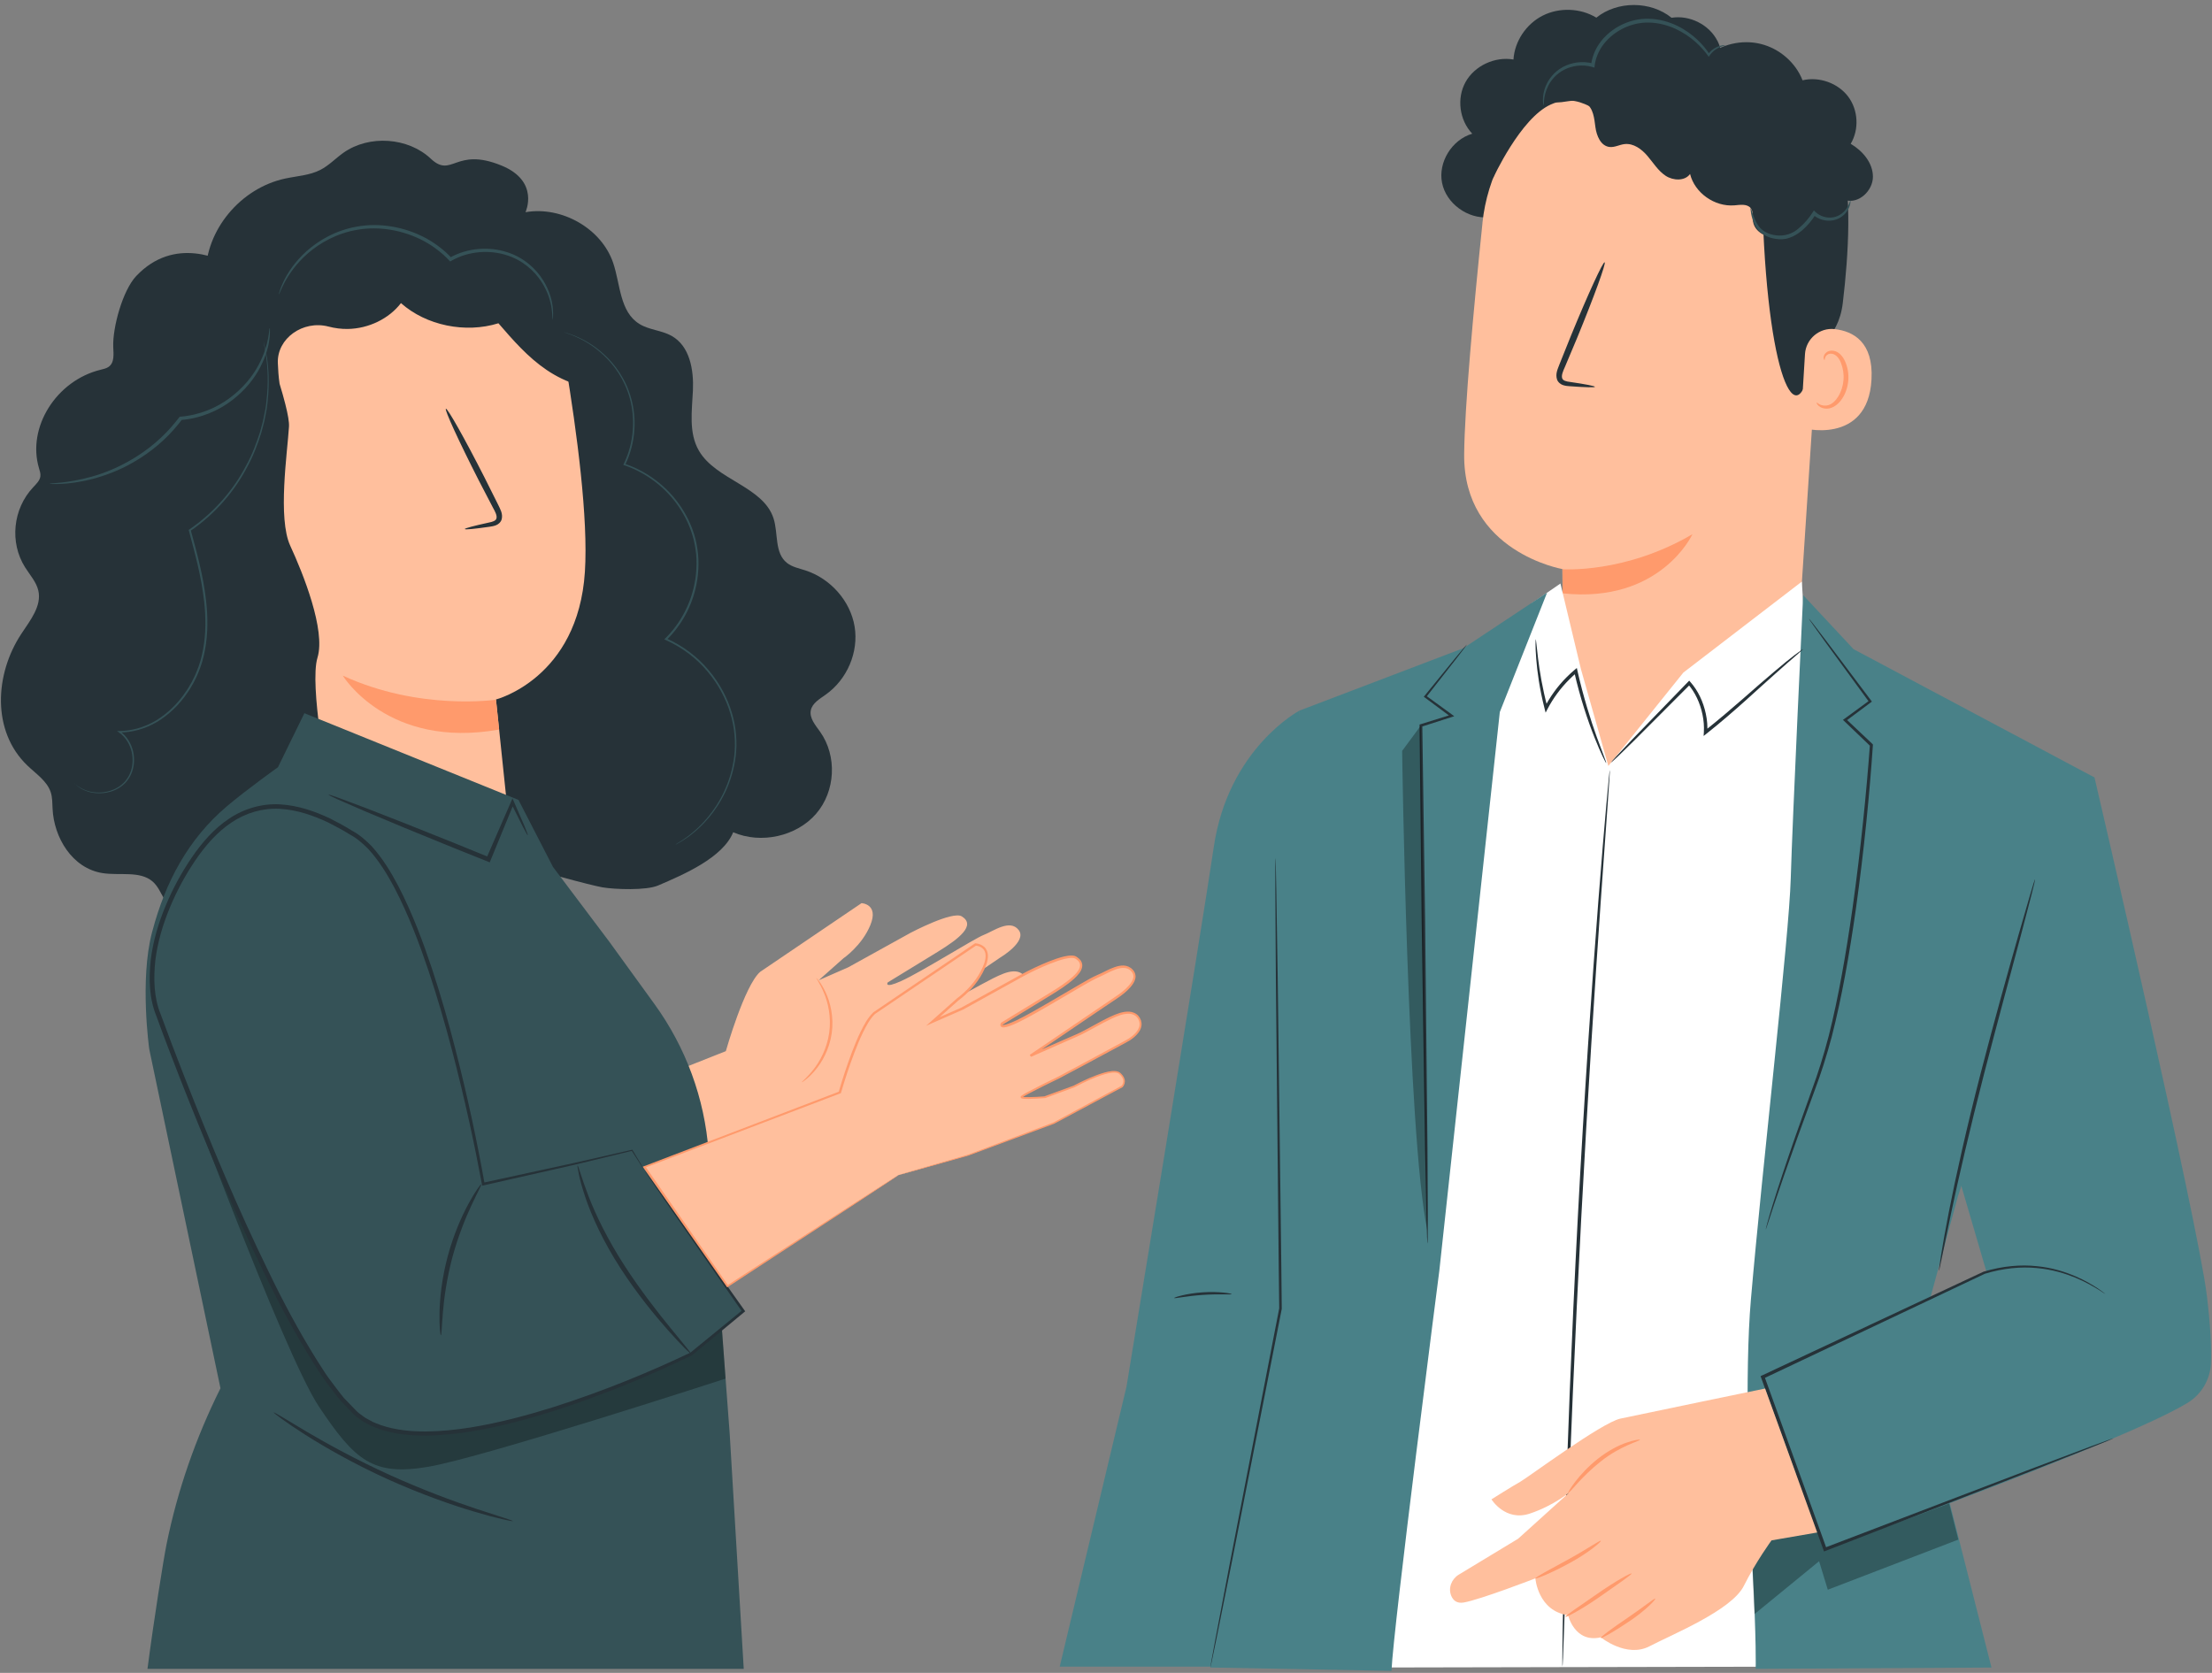 <svg width="197" height="149" viewBox="0 0 197 149" fill="none" xmlns="http://www.w3.org/2000/svg">
<rect x="0" y="0" width="197" height="149" fill="#808080" stroke="none"/>
<path d="M152.957 3.647C152.231 2.204 150.49 1.322 148.868 1.582C147.002 0.073 144.04 0.064 142.17 1.573C140.758 0.713 138.878 0.642 137.399 1.388C135.921 2.134 134.892 3.678 134.789 5.302C133.132 5.011 131.328 5.858 130.522 7.306C129.716 8.758 129.97 10.699 131.119 11.909C129.297 12.447 128.064 14.455 128.429 16.286C128.794 18.118 130.705 19.521 132.598 19.349L152.142 8.087C153.34 6.984 153.688 5.09 152.962 3.647H152.957Z" fill="#263238"/>
<path d="M132.024 19.869C132.892 11.489 140.179 5.165 148.771 5.337L149.626 5.355C158.819 6.07 163.34 14.124 162.356 23.113L160.391 53.139L159.051 56.894L143.212 76.351L139.221 58.823L139.146 50.685C139.146 50.685 130.327 49.158 130.398 40.482C130.434 36.29 131.222 27.667 132.028 19.874L132.024 19.869Z" fill="#FFBF9D"/>
<path d="M139.15 50.699C139.15 50.699 144.709 51.118 150.73 47.579C150.73 47.579 147.889 53.783 139.163 52.848L139.154 50.694L139.15 50.699Z" fill="#FF9A6C"/>
<path d="M142.049 34.459C142.058 34.384 141.216 34.221 139.849 34.022C139.501 33.982 139.176 33.907 139.123 33.673C139.047 33.426 139.199 33.06 139.377 32.667C139.72 31.851 140.081 30.995 140.459 30.094C141.965 26.432 143.06 23.418 142.909 23.36C142.757 23.303 141.417 26.224 139.916 29.883C139.555 30.787 139.208 31.648 138.878 32.469C138.74 32.852 138.504 33.285 138.669 33.801C138.758 34.057 139.007 34.247 139.23 34.309C139.452 34.379 139.644 34.388 139.818 34.401C141.194 34.503 142.049 34.525 142.054 34.45L142.049 34.459Z" fill="#263238"/>
<path d="M132.954 15.911C132.954 15.911 135.404 10.527 138.099 9.314C141.364 7.844 142.686 11.352 145.786 10.571C148.887 9.79 152.004 8.378 155.104 10.779C158.498 13.405 156.846 15.165 156.979 19.018C157.514 34.64 160.329 39.11 161.309 31.776C161.416 30.973 163.71 30.377 164.119 26.983C164.649 22.579 164.934 17.226 163.999 14.075C163.206 11.419 161.71 9.565 159.002 7.5C154.726 4.239 148.757 4.049 144.7 4.367C140.638 4.684 132.732 9.097 132.959 15.907L132.954 15.911Z" fill="#263238"/>
<path d="M160.752 31.529C160.837 30.191 162.035 29.159 163.393 29.313C165.041 29.498 166.858 30.456 166.676 33.797C166.36 39.723 160.355 38.188 160.355 38.016C160.355 37.901 160.596 34.009 160.752 31.529Z" fill="#FFBF9D"/>
<path d="M161.79 35.853C161.816 35.836 161.892 35.933 162.066 36.021C162.235 36.109 162.529 36.176 162.854 36.078C163.504 35.88 164.097 34.913 164.181 33.85C164.226 33.312 164.137 32.791 163.968 32.358C163.807 31.917 163.536 31.599 163.219 31.524C162.903 31.436 162.667 31.613 162.582 31.776C162.493 31.939 162.524 32.058 162.493 32.067C162.475 32.08 162.369 31.961 162.431 31.718C162.462 31.604 162.542 31.467 162.689 31.361C162.841 31.251 163.059 31.207 163.282 31.242C163.745 31.299 164.141 31.741 164.333 32.217C164.547 32.698 164.658 33.285 164.609 33.89C164.507 35.081 163.821 36.167 162.934 36.37C162.502 36.458 162.155 36.312 161.981 36.162C161.803 36.008 161.776 35.871 161.798 35.862L161.79 35.853Z" fill="#FF9A6C"/>
<path d="M160.877 20.037C160.079 20.549 159.238 21.074 158.289 21.145C157.34 21.22 156.271 20.664 156.129 19.741C156.066 19.327 156.178 18.85 155.91 18.528C155.59 18.14 154.975 18.245 154.467 18.29C152.704 18.435 150.931 17.182 150.517 15.496C150.053 16.145 149.007 16.096 148.339 15.655C147.671 15.214 147.247 14.503 146.726 13.894C146.21 13.285 145.475 12.738 144.673 12.835C144.223 12.888 143.8 13.14 143.35 13.091C142.557 13.007 142.188 12.085 142.085 11.313C141.983 10.536 141.907 9.636 141.243 9.199C140.629 8.797 139.814 9.005 139.083 9.097C138.348 9.19 137.408 9 137.235 8.294C137.146 7.923 137.315 7.54 137.529 7.222C138.5 5.788 140.566 5.183 142.183 5.863C142.816 3.916 144.717 2.429 146.793 2.257C148.869 2.085 150.998 3.237 151.96 5.051C153.26 3.939 155.131 3.497 156.806 3.912C158.48 4.322 159.919 5.571 160.534 7.151C162.012 6.803 163.678 7.394 164.587 8.59C165.496 9.786 165.589 11.52 164.823 12.809C165.896 13.44 166.805 14.517 166.801 15.748C166.801 16.974 165.553 18.175 164.351 17.826C164.819 18.793 164.395 20.081 163.438 20.598C162.48 21.114 161.144 20.774 160.565 19.869" fill="#263238"/>
<path d="M164.796 17.817C164.796 17.817 164.899 18.316 164.395 18.951C164.146 19.252 163.727 19.561 163.171 19.636C162.623 19.715 161.959 19.569 161.456 19.11L161.714 19.079C161.402 19.583 160.997 20.095 160.476 20.536C160.137 20.814 159.768 21.052 159.358 21.184C158.957 21.33 158.507 21.339 158.138 21.273C157.371 21.176 156.712 20.756 156.414 20.258C156.102 19.768 156.009 19.313 155.951 19.013C155.897 18.709 155.893 18.537 155.915 18.532C155.942 18.528 155.991 18.691 156.084 18.982C156.182 19.269 156.311 19.697 156.619 20.121C157.175 20.982 159.033 21.454 160.253 20.28C160.739 19.874 161.131 19.388 161.434 18.916L161.545 18.744L161.692 18.885C162.097 19.274 162.667 19.419 163.139 19.371C163.62 19.327 163.999 19.079 164.244 18.828C164.743 18.298 164.747 17.813 164.801 17.831L164.796 17.817Z" fill="#355257"/>
<path d="M153.648 4.04C153.648 4.04 153.487 4.08 153.215 4.186C152.948 4.292 152.556 4.508 152.258 4.949L152.182 5.06L152.102 4.949C151.554 4.195 150.623 3.22 149.225 2.571C148.53 2.253 147.719 2.028 146.855 2.01C145.996 1.988 145.087 2.213 144.281 2.677C143.653 3.034 143.118 3.52 142.726 4.062C142.339 4.614 142.098 5.228 142.023 5.836L142 6.022L141.818 5.969C140.913 5.704 139.983 5.859 139.297 6.216C138.597 6.573 138.148 7.134 137.889 7.633C137.381 8.665 137.537 9.393 137.475 9.38C137.462 9.38 137.413 9.212 137.413 8.895C137.413 8.577 137.462 8.096 137.715 7.549C137.96 7.01 138.424 6.388 139.167 5.982C139.902 5.576 140.905 5.386 141.907 5.664L141.702 5.797C141.773 5.135 142.031 4.46 142.446 3.864C142.864 3.273 143.434 2.756 144.107 2.372C144.967 1.878 145.947 1.64 146.868 1.671C147.79 1.697 148.641 1.944 149.363 2.293C150.815 2.999 151.737 4.04 152.262 4.839H152.106C152.458 4.367 152.895 4.168 153.184 4.085C153.483 4.001 153.648 4.018 153.648 4.032V4.04Z" fill="#355257"/>
<path d="M115.713 63.302C115.713 63.302 109.384 66.66 108.096 75.456C106.987 83.011 100.324 123.513 100.324 123.513L94.378 148.442H109.78L118.158 104.197L115.713 63.302Z" fill="#498188"/>
<path d="M120.229 148.526L128.892 70.835L136.442 53.708L138.972 51.974L140.798 59.599L143.239 68.222L149.92 59.904L160.471 51.802L160.716 55.8L165.78 70.478L161.58 108.773V148.442L120.229 148.526Z" fill="white"/>
<path d="M139.15 148.442C139.15 148.442 139.163 148.371 139.172 148.234C139.181 148.084 139.19 147.881 139.203 147.63C139.226 147.078 139.252 146.297 139.288 145.3C139.359 143.261 139.457 140.34 139.582 136.734C139.836 129.501 140.241 119.515 140.825 108.491C141.408 97.463 142.058 87.485 142.562 80.27C142.816 76.674 143.025 73.757 143.172 71.722C143.239 70.725 143.292 69.948 143.332 69.397C143.346 69.145 143.359 68.942 143.368 68.792C143.372 68.655 143.372 68.585 143.368 68.585C143.364 68.585 143.35 68.655 143.337 68.787C143.319 68.938 143.301 69.136 143.274 69.392C143.225 69.939 143.15 70.72 143.056 71.713C142.874 73.73 142.629 76.647 142.348 80.257C141.787 87.472 141.101 97.45 140.517 108.478C139.938 119.506 139.564 129.497 139.364 136.73C139.261 140.348 139.199 143.274 139.168 145.3C139.154 146.297 139.146 147.078 139.141 147.63C139.141 147.886 139.141 148.084 139.141 148.234C139.141 148.371 139.146 148.442 139.15 148.442Z" fill="#263238"/>
<path d="M174.408 106.453L186.536 69.247L165.072 57.817L160.587 53.007C160.587 53.007 159.634 72.967 159.483 78.254C159.331 83.54 156.984 103.58 155.933 115.768C155.372 122.282 155.732 133.155 156.062 139.285C156.441 146.315 156.36 148.641 156.36 148.641L177.361 148.526L170.413 121.13L174.399 106.453H174.408Z" fill="#498188"/>
<path d="M130.344 57.724L115.713 63.298L113.441 117.207L107.789 148.521L123.926 148.822C124.077 145.004 128.184 113.2 128.184 113.2L133.573 63.421L137.782 52.786L130.34 57.724H130.344Z" fill="#498188"/>
<path d="M130.616 57.428C130.616 57.428 130.518 57.525 130.349 57.724C130.166 57.945 129.921 58.24 129.609 58.611C128.955 59.414 128.028 60.553 126.861 61.987L126.803 62.057L126.879 62.115C127.574 62.631 128.358 63.218 129.209 63.849L129.24 63.659C128.389 63.924 127.472 64.207 126.509 64.507L126.425 64.533V64.621C126.478 69.396 126.545 75.407 126.612 81.925C126.732 89.881 126.839 97.079 126.915 102.322C126.968 104.912 127.013 107.017 127.044 108.5C127.066 109.21 127.084 109.771 127.093 110.181C127.102 110.358 127.106 110.503 127.115 110.618C127.12 110.715 127.129 110.768 127.133 110.768C127.137 110.768 127.142 110.719 127.146 110.618C127.146 110.503 127.151 110.358 127.155 110.181C127.155 109.771 127.155 109.21 127.164 108.5C127.155 107.017 127.146 104.908 127.133 102.317C127.08 97.075 127.004 89.877 126.919 81.92C126.826 75.402 126.737 69.392 126.67 64.617L126.585 64.732C127.547 64.423 128.465 64.132 129.311 63.858L129.516 63.792L129.347 63.668C128.491 63.046 127.699 62.472 126.999 61.96L127.017 62.088C128.153 60.636 129.057 59.476 129.699 58.664C129.992 58.276 130.229 57.971 130.402 57.746C130.558 57.534 130.638 57.424 130.629 57.419L130.616 57.428Z" fill="#263238"/>
<path d="M157.251 109.528C157.251 109.528 157.273 109.48 157.309 109.383C157.345 109.268 157.394 109.131 157.451 108.954C157.585 108.557 157.763 108.006 157.995 107.308C158.471 105.883 159.184 103.822 160.093 101.289C160.556 100.023 161.059 98.637 161.603 97.15C162.164 95.671 162.68 94.047 163.139 92.322C164.026 88.867 164.707 85.01 165.286 80.945C166.025 75.654 166.506 70.663 166.8 66.369V66.307L166.76 66.263C165.936 65.482 165.152 64.741 164.404 64.039L164.391 64.22C165.184 63.629 165.923 63.077 166.622 62.556L166.711 62.49L166.649 62.406C164.956 60.16 163.585 58.333 162.618 57.049C162.146 56.436 161.776 55.95 161.509 55.602C161.389 55.452 161.291 55.328 161.215 55.231C161.148 55.147 161.108 55.107 161.104 55.112C161.104 55.112 161.126 55.16 161.188 55.253C161.26 55.354 161.349 55.482 161.46 55.641C161.718 55.999 162.07 56.493 162.52 57.124C163.469 58.421 164.814 60.266 166.471 62.539L166.493 62.389C165.789 62.905 165.041 63.452 164.248 64.035L164.132 64.119L164.235 64.216C164.974 64.926 165.754 65.672 166.573 66.457L166.533 66.356C166.217 70.641 165.723 75.628 164.983 80.91C164.404 84.966 163.736 88.818 162.868 92.26C162.418 93.981 161.919 95.583 161.367 97.07C160.836 98.562 160.342 99.952 159.892 101.223C159.006 103.769 158.329 105.839 157.883 107.278C157.661 107.997 157.5 108.557 157.394 108.941C157.349 109.118 157.309 109.263 157.282 109.378C157.26 109.475 157.251 109.528 157.255 109.528H157.251Z" fill="#263238"/>
<g opacity="0.3">
<path d="M174.408 137.127L162.783 141.593L162.008 139.055L156.253 143.764L155.937 136.739L160.997 129.779L173.557 133.769L174.408 137.127Z" fill="black"/>
</g>
<path d="M194.821 124.952C196.072 124.188 196.847 122.864 196.901 121.421C196.95 120.128 196.887 118.209 196.544 115.406C195.716 108.624 186.536 69.247 186.536 69.247L173.009 99.934L176.92 113.293L156.997 122.644L162.542 137.992C162.542 137.992 189.013 128.495 194.821 124.952Z" fill="#498188"/>
<path d="M181.236 78.324C181.236 78.324 181.183 78.439 181.111 78.668C181.031 78.928 180.933 79.259 180.809 79.67C180.546 80.579 180.185 81.837 179.74 83.368C178.849 86.497 177.633 90.817 176.39 95.623C175.152 100.428 174.172 104.815 173.553 108.005C173.246 109.603 173.01 110.896 172.871 111.792C172.805 112.215 172.756 112.56 172.716 112.824C172.684 113.063 172.671 113.186 172.68 113.186C172.689 113.186 172.724 113.067 172.773 112.833C172.827 112.569 172.898 112.229 172.987 111.809C173.179 110.883 173.442 109.607 173.767 108.045C174.439 104.868 175.45 100.499 176.689 95.693C177.927 90.892 179.112 86.563 179.949 83.421C180.354 81.876 180.684 80.614 180.924 79.696C181.027 79.281 181.107 78.942 181.174 78.681C181.227 78.447 181.25 78.324 181.241 78.319L181.236 78.324Z" fill="#263238"/>
<path d="M188.225 128.106C188.225 128.106 188.18 128.115 188.095 128.142C187.997 128.177 187.877 128.217 187.721 128.274C187.378 128.402 186.897 128.579 186.287 128.799C185.022 129.276 183.205 129.96 180.933 130.816C176.355 132.568 169.932 135.017 162.489 137.859L162.681 137.947C161.523 134.735 160.267 131.253 158.966 127.648C158.342 125.926 157.732 124.236 157.14 122.595L157.064 122.78C164.707 119.161 171.54 115.927 176.755 113.46H176.742C178.408 112.948 180.011 112.807 181.392 112.943C182.777 113.063 183.931 113.433 184.835 113.8C185.739 114.175 186.389 114.567 186.835 114.828C187.04 114.96 187.205 115.066 187.325 115.146C187.436 115.216 187.494 115.251 187.498 115.247C187.498 115.247 187.45 115.198 187.343 115.123C187.222 115.035 187.066 114.925 186.866 114.779C186.434 114.497 185.788 114.086 184.88 113.694C183.975 113.305 182.813 112.913 181.405 112.776C180.007 112.621 178.372 112.749 176.671 113.261H176.662L176.653 113.266C171.428 115.715 164.578 118.923 156.922 122.511L156.797 122.568L156.841 122.696C157.434 124.338 158.044 126.028 158.668 127.749C159.973 131.354 161.233 134.832 162.396 138.045L162.445 138.186L162.587 138.133C170.012 135.251 176.421 132.762 180.991 130.988C183.249 130.101 185.053 129.391 186.314 128.892C186.919 128.649 187.392 128.46 187.73 128.323C187.877 128.261 187.997 128.208 188.095 128.168C188.176 128.133 188.216 128.111 188.216 128.106H188.225Z" fill="#263238"/>
<path d="M143.488 67.913C143.488 67.913 143.698 67.75 144.049 67.415C144.433 67.044 144.927 66.559 145.533 65.967C146.815 64.679 148.557 62.94 150.548 60.941L150.33 60.932C150.958 61.651 151.408 62.605 151.621 63.633C151.737 64.167 151.773 64.705 151.746 65.213L151.724 65.553L151.991 65.341C154.53 63.324 156.583 61.347 158.12 59.997C158.881 59.317 159.5 58.774 159.933 58.404C160.36 58.033 160.596 57.83 160.583 57.817C160.574 57.803 160.311 57.975 159.861 58.32C159.407 58.664 158.766 59.18 157.986 59.847C156.409 61.157 154.325 63.112 151.804 65.107L152.049 65.235C152.085 64.701 152.04 64.136 151.92 63.576C151.693 62.503 151.225 61.51 150.548 60.747L150.441 60.623L150.33 60.738C148.37 62.764 146.655 64.533 145.39 65.835C144.811 66.453 144.335 66.956 143.969 67.344C143.64 67.702 143.47 67.9 143.479 67.913H143.488Z" fill="#263238"/>
<path d="M136.776 56.925C136.776 56.925 136.749 57.089 136.753 57.389C136.753 57.689 136.771 58.126 136.816 58.677C136.9 59.781 137.105 61.334 137.56 63.112L137.653 63.474L137.827 63.139C138.295 62.243 138.945 61.33 139.769 60.509C139.992 60.288 140.219 60.076 140.441 59.891L140.192 59.811C140.731 62.186 141.43 64.242 142.005 65.685C142.294 66.409 142.544 66.983 142.731 67.371C142.918 67.759 143.029 67.971 143.047 67.962C143.065 67.953 142.989 67.733 142.833 67.327C142.664 66.868 142.45 66.294 142.196 65.61C141.675 64.154 141.016 62.097 140.486 59.741L140.432 59.498L140.236 59.661C140.005 59.855 139.769 60.067 139.542 60.297C138.695 61.14 138.032 62.084 137.56 63.011L137.827 63.042C137.359 61.285 137.114 59.75 136.981 58.66C136.847 57.57 136.802 56.921 136.767 56.925H136.776Z" fill="#263238"/>
<g opacity="0.3">
<path d="M126.54 64.626L124.875 66.881C124.875 66.881 125.342 101.06 127.11 109.55L126.54 64.626Z" fill="black"/>
</g>
<path d="M107.794 148.526C107.794 148.526 107.794 148.468 107.816 148.362C107.838 148.243 107.865 148.089 107.896 147.886C107.976 147.458 108.087 146.84 108.234 146.05C108.542 144.444 108.978 142.136 109.522 139.267C110.635 133.513 112.185 125.521 113.927 116.527V116.549C113.909 115.344 113.896 114.065 113.882 112.772C113.784 102.737 113.695 93.655 113.628 87.07C113.606 83.792 113.588 81.13 113.579 79.281C113.579 78.372 113.579 77.662 113.579 77.163C113.579 76.929 113.579 76.748 113.584 76.612C113.584 76.488 113.588 76.422 113.593 76.422C113.597 76.422 113.602 76.484 113.606 76.612C113.606 76.748 113.615 76.929 113.624 77.163C113.633 77.657 113.651 78.372 113.668 79.281C113.7 81.13 113.74 83.792 113.793 87.07C113.873 93.659 113.989 102.737 114.114 112.772C114.127 114.065 114.141 115.344 114.154 116.549V116.562V116.576C112.381 125.56 110.809 133.548 109.673 139.303C109.099 142.162 108.635 144.47 108.315 146.072C108.154 146.858 108.025 147.471 107.936 147.899C107.892 148.098 107.86 148.256 107.834 148.371C107.811 148.477 107.794 148.53 107.789 148.53L107.794 148.526Z" fill="#263238"/>
<path d="M109.695 115.265C109.686 115.336 108.537 115.234 107.121 115.336C105.704 115.428 104.578 115.68 104.564 115.614C104.546 115.556 105.664 115.199 107.107 115.106C108.546 115.005 109.704 115.208 109.695 115.265Z" fill="#263238"/>
<path d="M157.206 123.672C157.206 123.672 145.973 125.993 144.303 126.355C142.633 126.717 136.041 131.62 135.386 131.982C134.731 132.343 132.829 133.544 132.829 133.544C132.829 133.544 134.059 135.538 136.237 134.815C138.415 134.091 139.849 132.855 139.849 132.855L135.203 137.052L129.916 140.251C129.271 140.644 128.954 141.452 129.253 142.149C129.422 142.542 129.747 142.837 130.362 142.732C131.863 142.467 136.74 140.582 136.74 140.582C136.74 140.582 136.967 143.499 139.653 143.861C139.653 143.861 140.232 146.368 142.566 145.834C142.566 145.834 144.864 147.696 146.9 146.633C148.935 145.569 154.218 143.429 155.304 141.253C156.391 139.082 157.772 137.198 157.772 137.198L161.838 136.496L157.197 123.667L157.206 123.672Z" fill="#FFBF9D"/>
<path d="M136.74 140.582C136.78 140.662 138.183 140.101 139.822 139.201C141.47 138.305 142.633 137.308 142.571 137.233C142.513 137.158 141.283 138.014 139.658 138.901C138.036 139.792 136.696 140.489 136.745 140.582H136.74Z" fill="#FF9A6C"/>
<path d="M145.31 140.15C145.261 140.062 143.867 140.834 142.272 141.946C140.678 143.054 139.368 143.923 139.413 144.002C139.462 144.091 140.865 143.345 142.468 142.228C144.063 141.116 145.354 140.225 145.31 140.15Z" fill="#FF9A6C"/>
<path d="M147.412 142.387C147.35 142.325 146.33 143.172 144.962 144.09C143.599 145.013 142.513 145.807 142.571 145.891C142.62 145.961 143.787 145.304 145.158 144.373C146.539 143.446 147.488 142.458 147.412 142.387Z" fill="#FF9A6C"/>
<path d="M146.053 128.235C146.045 128.195 145.581 128.243 144.878 128.486C144.169 128.724 143.238 129.197 142.339 129.903C141.439 130.609 140.749 131.377 140.299 131.964C139.849 132.55 139.622 132.952 139.657 132.979C139.751 133.054 140.807 131.549 142.553 130.176C144.29 128.777 146.089 128.336 146.058 128.235H146.053Z" fill="#FF9A6C"/>
<path d="M69.898 100.976L76.063 99.215L83.71 96.351L89.777 93.09C89.777 93.09 90.307 92.569 89.563 91.92C88.819 91.271 85.519 93.081 85.519 93.081L82.904 94.047C82.904 94.047 80.7 94.228 80.824 94.021C80.949 93.818 84.365 92.18 84.365 92.18L90.195 89.038C90.195 89.038 91.839 88.195 91.331 87.114C91.086 86.598 90.481 86.293 89.363 86.722C88.245 87.145 86.481 88.244 85.848 88.5C85.216 88.756 81.613 90.358 81.613 90.358L89.073 85.292C89.073 85.292 91.505 83.853 90.725 82.838C89.946 81.823 88.463 82.944 87.612 83.271C86.761 83.597 82.076 86.563 80.25 87.383C78.686 88.09 79.06 87.503 79.06 87.503C79.06 87.503 81.537 85.985 83.492 84.789C85.448 83.593 86.931 82.406 85.657 81.62C84.828 81.108 81.083 83.09 81.083 83.09L75.551 86.152L72.914 87.308L75.11 85.358C75.11 85.358 76.762 84.233 77.515 82.392C78.285 80.508 76.727 80.442 76.727 80.442L67.703 86.558C66.3 87.772 64.643 93.624 64.643 93.624L47.232 100.521L54.456 110.993L69.894 100.962L69.898 100.976Z" fill="#FFBF9D"/>
<path d="M72.691 87.097C72.691 87.097 72.802 87.194 72.963 87.41C73.123 87.622 73.328 87.953 73.528 88.381C73.934 89.233 74.277 90.566 74.076 92.018C73.871 93.474 73.185 94.661 72.562 95.376C72.25 95.738 71.965 95.998 71.756 96.162C71.546 96.325 71.422 96.404 71.413 96.391C71.386 96.36 71.858 96.007 72.437 95.27C73.012 94.546 73.653 93.386 73.849 91.982C74.045 90.579 73.742 89.29 73.381 88.439C73.025 87.578 72.66 87.115 72.695 87.088L72.691 87.097Z" fill="#FF9A6C"/>
<path d="M72.215 63.249C72.353 62.623 72.999 62.252 73.533 61.872C75.453 60.513 76.486 58.077 76.112 55.809C75.738 53.536 73.974 51.528 71.716 50.8C71.159 50.619 70.558 50.505 70.099 50.147C68.959 49.26 69.324 47.526 68.892 46.175C67.974 43.316 63.752 42.755 62.242 40.138C61.32 38.545 61.627 36.59 61.712 34.768C61.792 32.945 61.44 30.818 59.801 29.909C58.919 29.419 57.819 29.388 56.96 28.863C55.182 27.782 55.258 25.324 54.603 23.4C53.57 20.368 50.047 18.338 46.8 18.899C46.8 18.899 48.092 16.149 44.666 14.746C40.533 13.052 40.266 15.92 38.364 14.133C36.342 12.231 32.877 11.992 30.596 13.599C29.888 14.097 29.287 14.751 28.507 15.143C27.559 15.624 26.45 15.677 25.403 15.902C21.412 16.754 18.303 20.509 18.316 24.463L44.435 68.51C45.339 72.697 42.693 74.577 46.399 76.93C47.174 77.424 52.737 78.88 53.655 79.034C54.799 79.224 57.543 79.321 58.603 78.871C60.906 77.887 64.376 76.391 65.298 74.127C67.774 75.2 70.941 74.493 72.678 72.486C74.415 70.478 74.571 67.34 73.039 65.178C72.62 64.586 72.063 63.955 72.215 63.254V63.249Z" fill="#263238"/>
<path d="M18.797 31.061L18.436 28.042L36.885 22.875C42.622 21.754 49.441 26.794 50.367 32.376C51.392 38.581 52.394 46.193 52.091 50.924C51.481 60.429 44.172 62.3 44.172 62.3L45.86 78.465L45.571 82.622L27.313 66.81L18.797 31.065V31.061Z" fill="#FFBF9D"/>
<path d="M41.393 47.124C41.38 47.049 42.199 46.837 43.526 46.546C43.865 46.48 44.181 46.387 44.217 46.153C44.275 45.906 44.097 45.566 43.892 45.196C43.491 44.428 43.072 43.62 42.631 42.773C40.872 39.322 39.567 36.476 39.709 36.405C39.852 36.339 41.398 39.079 43.152 42.53C43.575 43.382 43.985 44.194 44.373 44.971C44.538 45.333 44.805 45.738 44.68 46.25C44.613 46.506 44.377 46.709 44.168 46.784C43.954 46.868 43.763 46.89 43.598 46.917C42.248 47.111 41.406 47.195 41.398 47.12L41.393 47.124Z" fill="#263238"/>
<path d="M44.168 62.322C44.168 62.322 37.353 63.333 30.525 60.173C30.525 60.173 34.507 66.753 44.453 64.979L44.172 62.322H44.168Z" fill="#FF9A6C"/>
<path d="M50.724 25.421C48.395 22.884 45.112 21.097 41.571 20.426L25.955 22.875L21.791 25.417C21.448 24.521 21.225 23.965 21.225 23.965C19.693 22.99 15.519 21.021 12.139 24.578C10.918 25.863 10.023 29.181 10.085 30.885C10.108 31.529 10.219 32.314 9.649 32.69C9.448 32.822 9.204 32.87 8.963 32.932C5.008 33.894 2.393 38.073 3.471 41.696C3.542 41.935 3.627 42.177 3.596 42.425C3.547 42.813 3.222 43.113 2.946 43.409C1.142 45.333 0.843 48.316 2.229 50.522C2.656 51.202 3.235 51.833 3.413 52.601C3.73 53.973 2.692 55.253 1.903 56.449C-0.471 60.041 -0.747 65.125 2.433 68.179C3.208 68.92 4.188 69.569 4.513 70.549C4.674 71.025 4.656 71.537 4.683 72.036C4.798 74.569 6.411 77.344 9.146 77.768C10.66 78.002 12.464 77.543 13.586 78.51C14.076 78.929 14.303 79.538 14.633 80.076C15.876 82.124 18.833 83.147 21.234 82.362C23.635 81.576 25.194 79.07 24.712 76.771C27.612 75.668 29.536 72.733 29.247 69.865C29.247 69.865 27.532 61.016 28.276 58.572C29.02 56.127 26.988 51.07 25.853 48.616C24.717 46.167 25.594 40.319 25.737 38.003C25.764 37.597 25.639 36.904 25.421 36.039C25.421 36.039 25.421 36.039 25.421 36.035C25.283 35.478 25.104 34.852 24.899 34.181C24.806 33.554 24.766 32.914 24.744 32.328C24.663 30.148 26.971 28.488 29.265 29.088C29.821 29.234 30.396 29.309 30.97 29.3C32.832 29.269 34.645 28.387 35.709 26.997C37.954 28.991 41.442 29.711 44.39 28.793C45.687 30.293 47.005 31.816 48.688 32.954C50.368 34.093 52.483 34.83 54.541 34.534C54.425 31.229 53.058 27.968 50.728 25.43L50.724 25.421Z" fill="#263238"/>
<path d="M49.214 28.47C49.187 28.47 49.214 28.126 49.134 27.517C49.049 26.912 48.827 26.021 48.208 25.076C47.602 24.145 46.555 23.161 45.076 22.716C43.624 22.261 41.767 22.332 40.204 23.227L40.092 23.289L40.003 23.197C39.384 22.535 38.627 21.948 37.772 21.48C35.874 20.461 33.714 20.143 31.866 20.461C30.004 20.761 28.489 21.643 27.434 22.552C26.369 23.475 25.737 24.441 25.363 25.121C24.997 25.814 24.864 26.228 24.833 26.215C24.824 26.215 24.851 26.109 24.913 25.911C24.971 25.712 25.087 25.425 25.251 25.068C25.594 24.362 26.209 23.36 27.282 22.389C28.347 21.436 29.888 20.505 31.817 20.178C33.727 19.834 35.963 20.156 37.928 21.211C38.809 21.696 39.598 22.305 40.235 22.994L40.039 22.963C41.7 22.023 43.642 21.965 45.157 22.46C46.702 22.945 47.775 23.995 48.377 24.971C48.991 25.959 49.187 26.881 49.241 27.504C49.267 27.817 49.263 28.06 49.25 28.223C49.236 28.386 49.223 28.47 49.214 28.47Z" fill="#355257"/>
<path d="M4.416 43.09C4.407 43.015 5.903 43.09 8.166 42.455C10.402 41.837 13.426 40.337 15.631 37.587C15.747 37.442 15.858 37.301 15.965 37.168L16.009 37.111H16.081C17.787 36.974 19.328 36.303 20.49 35.425C21.662 34.551 22.49 33.51 23.002 32.557C24.049 30.628 23.933 29.207 24.027 29.229C24.036 29.229 24.04 29.313 24.04 29.472C24.031 29.631 24.049 29.874 23.995 30.174C23.929 30.783 23.71 31.661 23.203 32.654C22.704 33.647 21.871 34.732 20.673 35.646C19.484 36.564 17.889 37.27 16.107 37.411L16.228 37.345C16.121 37.481 16.005 37.627 15.889 37.773C14.771 39.167 13.417 40.266 12.068 41.06C10.727 41.868 9.382 42.358 8.233 42.662C7.079 42.958 6.117 43.068 5.453 43.099C5.124 43.121 4.861 43.108 4.687 43.108C4.514 43.108 4.42 43.095 4.42 43.086L4.416 43.09Z" fill="#355257"/>
<path d="M6.633 69.785C6.633 69.785 6.807 69.961 7.208 70.191C7.408 70.306 7.676 70.416 8.001 70.5C8.33 70.575 8.718 70.615 9.154 70.57C9.586 70.522 10.067 70.398 10.508 70.12C10.736 69.988 10.94 69.807 11.132 69.6C11.31 69.383 11.479 69.145 11.586 68.862C11.818 68.311 11.876 67.644 11.733 66.983C11.577 66.329 11.208 65.663 10.588 65.231L10.419 65.112H10.629C11.702 65.103 12.847 64.794 13.884 64.18C14.913 63.554 15.853 62.662 16.575 61.568C16.766 61.303 16.918 61.007 17.091 60.721C17.234 60.42 17.399 60.125 17.515 59.807C17.782 59.18 17.964 58.514 18.089 57.83C18.343 56.453 18.343 55.001 18.178 53.541C17.929 51.321 17.345 49.22 16.82 47.257L16.806 47.199L16.855 47.164C19.149 45.593 20.837 43.545 21.902 41.502C22.463 40.491 22.837 39.468 23.149 38.506C23.274 38.016 23.429 37.552 23.505 37.093C23.55 36.864 23.594 36.643 23.639 36.423C23.683 36.206 23.697 35.986 23.723 35.778C23.924 34.093 23.839 32.733 23.71 31.811C23.661 31.348 23.563 30.999 23.532 30.761C23.51 30.646 23.496 30.558 23.483 30.487C23.474 30.425 23.47 30.395 23.47 30.395C23.47 30.395 23.608 30.884 23.768 31.802C23.915 32.725 24.017 34.093 23.83 35.787C23.804 35.999 23.79 36.22 23.75 36.436C23.71 36.657 23.666 36.882 23.621 37.111C23.55 37.575 23.394 38.042 23.274 38.536C22.966 39.503 22.592 40.54 22.031 41.564C20.966 43.625 19.265 45.699 16.949 47.296L16.985 47.208C17.519 49.167 18.107 51.277 18.356 53.514C18.521 54.984 18.521 56.458 18.263 57.852C18.138 58.549 17.947 59.229 17.679 59.864C17.559 60.187 17.394 60.487 17.247 60.796C17.073 61.087 16.918 61.387 16.722 61.656C15.982 62.768 15.025 63.673 13.973 64.308C12.909 64.931 11.738 65.244 10.637 65.244L10.678 65.12C11.328 65.584 11.706 66.276 11.862 66.956C12.005 67.64 11.943 68.329 11.697 68.902C11.582 69.194 11.404 69.441 11.221 69.666C11.021 69.877 10.807 70.063 10.571 70.195C10.107 70.478 9.613 70.597 9.172 70.641C8.727 70.681 8.33 70.632 7.996 70.553C7.667 70.46 7.399 70.345 7.199 70.222C6.999 70.098 6.856 69.992 6.771 69.908C6.682 69.829 6.642 69.78 6.642 69.78L6.633 69.785Z" fill="#355257"/>
<path d="M60.189 75.204C60.189 75.204 60.22 75.182 60.282 75.138C60.354 75.094 60.447 75.036 60.567 74.961C60.692 74.886 60.848 74.789 61.022 74.657C61.195 74.533 61.405 74.392 61.614 74.207C62.474 73.501 63.65 72.309 64.505 70.469C64.928 69.555 65.257 68.483 65.396 67.3C65.525 66.118 65.436 64.816 65.039 63.523C64.647 62.225 63.97 60.932 62.995 59.789C62.037 58.638 60.755 57.658 59.271 56.996L59.16 56.947L59.245 56.864C60.527 55.601 61.472 53.907 61.841 52.049C61.97 51.453 62.024 50.844 62.033 50.248C62.042 49.648 61.984 49.053 61.868 48.479C61.761 47.901 61.583 47.34 61.36 46.811C61.146 46.277 60.866 45.774 60.559 45.297C59.325 43.395 57.476 42.067 55.588 41.436L55.508 41.409L55.543 41.334C56.505 39.362 56.563 37.239 56.105 35.531C55.646 33.806 54.679 32.495 53.739 31.621C52.791 30.734 51.869 30.249 51.232 29.971C50.911 29.834 50.657 29.737 50.483 29.684C50.403 29.657 50.341 29.635 50.288 29.618C50.243 29.6 50.221 29.591 50.221 29.591C50.221 29.591 50.59 29.666 51.245 29.931C51.891 30.2 52.831 30.677 53.797 31.564C54.755 32.438 55.748 33.757 56.22 35.509C56.697 37.239 56.648 39.397 55.677 41.409L55.632 41.308C57.556 41.948 59.436 43.289 60.697 45.222C61.008 45.703 61.293 46.215 61.516 46.758C61.743 47.301 61.926 47.87 62.037 48.457C62.153 49.044 62.215 49.653 62.206 50.262C62.202 50.871 62.144 51.489 62.015 52.097C61.636 53.991 60.679 55.712 59.369 56.996L59.343 56.859C60.852 57.534 62.149 58.527 63.12 59.701C64.104 60.862 64.79 62.181 65.182 63.496C65.578 64.811 65.663 66.135 65.525 67.331C65.378 68.531 65.035 69.608 64.603 70.531C63.725 72.38 62.527 73.571 61.65 74.268C61.436 74.449 61.227 74.591 61.044 74.71C60.87 74.838 60.71 74.93 60.581 75.001C60.456 75.072 60.362 75.124 60.287 75.169C60.22 75.204 60.184 75.222 60.184 75.222L60.189 75.204Z" fill="#355257"/>
<path d="M13.127 148.641H66.237L64.986 127.688L63.106 102.565C62.754 97.834 61.084 93.288 58.278 89.418L54.243 83.849L49.25 77.216L46.176 71.246L27.109 63.523L24.753 68.338C24.753 68.338 21.978 70.314 20.2 71.819C16.744 74.745 14.722 78.593 13.573 82.922C13.559 82.967 13.551 83.006 13.537 83.05C12.424 87.3 13.292 93.443 13.292 93.443L19.635 123.65C17.434 128.067 15.804 132.741 14.829 137.564C14.557 138.906 13.707 144.254 13.136 148.632L13.127 148.641Z" fill="#355257"/>
<path d="M47.014 74.405C46.987 74.418 46.835 74.153 46.577 73.659C46.288 73.081 45.936 72.375 45.513 71.532H45.78C45.205 72.931 44.488 74.674 43.691 76.625L43.615 76.81L43.424 76.731C42.475 76.351 41.459 75.941 40.408 75.522C37.304 74.268 34.507 73.108 32.489 72.251C31.549 71.841 30.752 71.497 30.106 71.214C29.549 70.963 29.242 70.808 29.255 70.782C29.269 70.755 29.589 70.857 30.168 71.064C30.828 71.311 31.643 71.616 32.6 71.978C34.649 72.763 37.464 73.88 40.569 75.133C41.615 75.561 42.631 75.972 43.58 76.36L43.308 76.47C44.15 74.537 44.902 72.812 45.508 71.422L45.642 71.113L45.775 71.417C46.149 72.278 46.461 73.006 46.72 73.597C46.933 74.114 47.036 74.401 47.009 74.409L47.014 74.405Z" fill="#263238"/>
<path d="M45.687 135.481C45.678 135.507 45.352 135.45 44.769 135.318C44.186 135.19 43.348 134.969 42.324 134.665C40.275 134.064 37.482 133.085 34.511 131.743C31.545 130.393 28.98 128.932 27.184 127.789C26.289 127.215 25.577 126.734 25.096 126.381C24.615 126.033 24.361 125.825 24.374 125.803C24.392 125.781 24.681 125.94 25.189 126.245C25.777 126.598 26.494 127.026 27.345 127.538C29.171 128.614 31.741 130.022 34.69 131.364C37.638 132.701 40.395 133.716 42.413 134.387C43.357 134.691 44.154 134.951 44.809 135.163C45.375 135.344 45.687 135.459 45.682 135.485L45.687 135.481Z" fill="#263238"/>
<path opacity="0.3" d="M15.403 93.857C15.403 93.857 25.189 120.468 28.409 125.291C31.629 130.11 33.224 131.478 38.137 130.644C43.05 129.81 64.62 122.789 64.62 122.789L64.304 118.429L44.337 122.612L32.814 120.269L22.294 104.219L15.408 93.862L15.403 93.857Z" fill="black"/>
<path d="M57.374 104.21L56.287 102.454L51.013 103.694L43.041 105.459C43.041 105.459 38.408 78.725 31.723 74.436C25.033 70.147 20.147 70.906 16.031 78.469C11.916 86.038 14.134 90.446 14.134 90.446C14.134 90.446 24.779 119.912 31.727 125.927C38.671 131.942 61.569 120.591 61.569 120.591L66.21 116.774L57.383 104.206L57.374 104.21Z" fill="#355257"/>
<path d="M57.374 104.211C57.374 104.211 57.432 104.277 57.538 104.414C57.65 104.564 57.801 104.767 57.993 105.032C58.398 105.596 58.982 106.408 59.739 107.459C61.262 109.608 63.485 112.737 66.304 116.708L66.366 116.797L66.282 116.867C64.883 118.023 63.324 119.316 61.654 120.698L61.641 120.707L61.627 120.715C58.077 122.428 53.989 124.162 49.361 125.658C47.045 126.39 44.591 127.066 41.985 127.494C40.68 127.701 39.339 127.851 37.968 127.864C36.6 127.873 35.179 127.758 33.821 127.295C33.487 127.163 33.139 127.066 32.828 126.876L32.346 126.62C32.195 126.518 32.053 126.408 31.901 126.298C31.589 126.099 31.358 125.821 31.104 125.565L30.351 124.784C29.883 124.237 29.469 123.641 29.024 123.067C28.587 122.485 28.222 121.854 27.817 121.245C26.267 118.756 24.846 116.117 23.519 113.368C20.833 107.882 18.374 102.022 15.996 95.963C15.279 94.127 14.579 92.3 13.934 90.517L13.942 90.539C13.261 88.885 13.252 87.15 13.426 85.482C13.635 83.814 14.112 82.203 14.749 80.685C15.377 79.163 16.16 77.728 17.069 76.391C17.978 75.059 19.051 73.814 20.401 72.918C21.737 72.014 23.372 71.546 24.957 71.643C26.547 71.74 28.035 72.256 29.398 72.901C30.07 73.249 30.734 73.594 31.358 73.991C32.008 74.335 32.596 74.856 33.104 75.372C34.088 76.462 34.827 77.693 35.478 78.924C36.756 81.4 37.682 83.915 38.493 86.343C39.295 88.774 39.963 91.122 40.537 93.373C41.696 97.865 42.537 101.929 43.161 105.442L43.014 105.345C46.203 104.652 48.929 104.061 51.16 103.575C53.365 103.072 55.08 102.684 56.282 102.41L56.314 102.401L56.331 102.428C56.679 103.01 56.942 103.452 57.129 103.761C57.302 104.056 57.378 104.211 57.378 104.211C57.378 104.211 57.276 104.074 57.089 103.787C56.893 103.483 56.617 103.05 56.251 102.477L56.3 102.499C55.102 102.79 53.396 103.205 51.196 103.739C48.969 104.242 46.252 104.855 43.067 105.579L42.943 105.605L42.92 105.482C42.27 101.982 41.406 97.927 40.23 93.448C39.642 91.21 38.965 88.867 38.159 86.448C37.344 84.039 36.409 81.537 35.139 79.092C34.493 77.879 33.763 76.674 32.81 75.628C32.306 75.125 31.799 74.666 31.139 74.317C30.525 73.924 29.87 73.589 29.211 73.249C27.875 72.623 26.431 72.124 24.922 72.04C23.412 71.956 21.888 72.398 20.615 73.258C19.332 74.114 18.29 75.319 17.399 76.625C16.512 77.936 15.737 79.357 15.123 80.849C14.504 82.34 14.036 83.911 13.835 85.535C13.662 87.141 13.697 88.867 14.317 90.358L14.325 90.38C14.971 92.154 15.671 93.981 16.388 95.813C18.762 101.868 21.211 107.719 23.888 113.191C25.211 115.936 26.619 118.571 28.155 121.038C28.556 121.642 28.917 122.273 29.349 122.847C29.785 123.412 30.195 123.999 30.649 124.537L31.38 125.292C31.625 125.539 31.848 125.812 32.137 125.993C32.275 126.095 32.409 126.201 32.551 126.293L33.001 126.536C33.291 126.717 33.625 126.81 33.941 126.938C35.237 127.383 36.618 127.503 37.959 127.498C39.304 127.485 40.631 127.344 41.918 127.141C44.497 126.721 46.942 126.059 49.249 125.34C53.859 123.871 57.957 122.158 61.498 120.473L61.471 120.49C63.151 119.118 64.718 117.838 66.126 116.686L66.104 116.845C63.324 112.843 61.133 109.696 59.632 107.529C58.897 106.461 58.331 105.636 57.939 105.067C57.757 104.798 57.619 104.586 57.512 104.431C57.418 104.286 57.374 104.215 57.378 104.211H57.374Z" fill="#263238"/>
<path d="M39.264 118.932C39.215 118.932 39.112 118.147 39.144 116.862C39.17 115.583 39.366 113.804 39.87 111.907C40.377 110.009 41.099 108.367 41.714 107.233C42.328 106.099 42.809 105.459 42.854 105.486C42.912 105.521 42.524 106.209 41.985 107.361C41.446 108.513 40.787 110.141 40.284 112.008C39.789 113.875 39.549 115.613 39.446 116.876C39.34 118.138 39.331 118.928 39.264 118.928V118.932Z" fill="#263238"/>
<path d="M61.561 120.596C61.561 120.596 61.329 120.428 60.973 120.071C60.617 119.713 60.118 119.184 59.516 118.508C58.318 117.162 56.733 115.234 55.236 112.922C53.744 110.609 52.693 108.332 52.127 106.629C51.842 105.777 51.646 105.075 51.553 104.585C51.45 104.096 51.41 103.822 51.437 103.813C51.508 103.796 51.771 104.872 52.412 106.532C53.045 108.195 54.123 110.411 55.601 112.701C57.08 114.987 58.617 116.933 59.748 118.323C60.884 119.713 61.605 120.56 61.556 120.6L61.561 120.596Z" fill="#263238"/>
<path d="M80.041 104.656L86.205 102.895L93.853 100.031L99.919 96.77C99.919 96.77 100.449 96.249 99.705 95.601C98.961 94.952 95.661 96.761 95.661 96.761L93.046 97.728C93.046 97.728 90.842 97.909 90.966 97.701C91.091 97.498 94.507 95.861 94.507 95.861L100.338 92.719C100.338 92.719 101.981 91.876 101.473 90.795C101.228 90.279 100.623 89.974 99.505 90.402C98.387 90.826 96.623 91.925 95.99 92.181C95.358 92.437 91.755 94.038 91.755 94.038L99.215 88.972C99.215 88.972 101.647 87.534 100.868 86.519C100.088 85.504 98.605 86.625 97.754 86.951C96.903 87.278 92.218 90.243 90.392 91.064C88.828 91.77 89.203 91.183 89.203 91.183C89.203 91.183 91.679 89.665 93.634 88.469C95.59 87.273 97.073 86.086 95.799 85.301C94.971 84.789 91.225 86.77 91.225 86.77L85.693 89.833L83.056 90.989L85.252 89.039C85.252 89.039 86.904 87.913 87.657 86.073C88.427 84.189 86.869 84.123 86.869 84.123L77.845 90.239C76.442 91.453 74.785 97.304 74.785 97.304L57.374 103.95L64.781 114.559L80.041 104.647V104.656Z" fill="#FFBF9D"/>
<path d="M80.04 104.656C80.04 104.656 79.956 104.718 79.782 104.833C79.604 104.952 79.35 105.119 79.016 105.34C78.335 105.786 77.332 106.443 76.036 107.3C73.426 109.003 69.618 111.492 64.821 114.625L64.763 114.66L64.723 114.607C62.536 111.483 60.051 107.931 57.303 104.007L57.24 103.919L57.343 103.879C62.549 101.889 68.411 99.643 74.749 97.22L74.687 97.286C75.025 96.113 75.422 94.908 75.88 93.69C76.116 93.081 76.361 92.472 76.655 91.872C76.958 91.276 77.261 90.667 77.778 90.168L77.787 90.159C80.651 88.218 83.688 86.157 86.811 84.039L86.842 84.017H86.877C87.158 84.043 87.425 84.14 87.648 84.33C87.866 84.524 87.978 84.82 87.982 85.098C87.995 85.667 87.755 86.174 87.51 86.656C86.993 87.622 86.231 88.46 85.323 89.136L85.336 89.127C84.65 89.736 83.898 90.407 83.14 91.077L83.016 90.888C83.844 90.526 84.744 90.129 85.653 89.731H85.644C87.167 88.893 88.73 88.028 90.32 87.145C91.109 86.695 91.933 86.272 92.783 85.901C93.211 85.716 93.639 85.539 94.084 85.389C94.529 85.248 94.984 85.098 95.487 85.107C95.603 85.115 95.728 85.129 95.848 85.199C95.946 85.27 96.039 85.327 96.124 85.411C96.302 85.561 96.413 85.83 96.382 86.073C96.356 86.316 96.235 86.528 96.102 86.7C95.968 86.881 95.812 87.035 95.652 87.181C95.006 87.759 94.275 88.213 93.558 88.655C92.115 89.537 90.686 90.411 89.269 91.28L89.305 91.245C89.14 91.342 89.541 91.289 89.772 91.192C90.031 91.099 90.289 90.993 90.539 90.87C91.037 90.627 91.532 90.362 92.017 90.089C92.988 89.546 93.941 88.981 94.89 88.425C95.367 88.147 95.839 87.869 96.311 87.596C96.788 87.326 97.251 87.044 97.767 86.823C98.253 86.62 98.725 86.329 99.246 86.148C99.509 86.055 99.785 85.985 100.079 85.998C100.373 86.007 100.671 86.139 100.867 86.356C101.077 86.558 101.188 86.898 101.104 87.185C101.032 87.476 100.863 87.706 100.689 87.913C100.333 88.328 99.901 88.655 99.456 88.95C98.574 89.533 97.719 90.124 96.859 90.702C95.144 91.863 93.465 93.006 91.812 94.127L91.71 93.941C92.823 93.456 93.919 92.971 95.006 92.498C95.549 92.251 96.093 92.048 96.596 91.766C97.108 91.488 97.621 91.214 98.128 90.936C98.64 90.671 99.153 90.407 99.709 90.226C99.99 90.142 100.284 90.085 100.587 90.106C100.885 90.129 101.197 90.257 101.397 90.495C101.593 90.729 101.696 91.038 101.66 91.342C101.625 91.647 101.46 91.911 101.268 92.123C101.077 92.335 100.854 92.516 100.618 92.666C100.378 92.82 100.133 92.935 99.897 93.068C97.977 94.096 96.133 95.106 94.329 96.051C93.416 96.492 92.516 96.929 91.652 97.388C91.447 97.498 91.202 97.626 91.055 97.741C91.046 97.741 91.042 97.763 91.051 97.719C91.051 97.706 91.042 97.684 91.033 97.679C91.046 97.684 91.069 97.692 91.095 97.697C91.149 97.706 91.207 97.71 91.265 97.715C91.38 97.719 91.501 97.723 91.621 97.719C92.097 97.715 92.574 97.684 93.042 97.648H93.019C93.955 97.308 94.801 96.995 95.634 96.691H95.625C96.525 96.223 97.411 95.808 98.333 95.539C98.565 95.473 98.796 95.42 99.037 95.398C99.273 95.385 99.536 95.376 99.758 95.548C99.937 95.702 100.097 95.896 100.159 96.139C100.222 96.382 100.15 96.647 99.977 96.828V96.836L99.959 96.841C97.745 98.023 95.719 99.109 93.883 100.089C90.757 101.249 88.24 102.185 86.231 102.931C84.209 103.5 82.668 103.932 81.626 104.224C81.109 104.365 80.722 104.475 80.455 104.546C80.192 104.616 80.058 104.647 80.058 104.647C80.058 104.647 80.187 104.603 80.446 104.524C80.713 104.444 81.1 104.33 81.613 104.18C82.65 103.879 84.187 103.434 86.209 102.847C88.218 102.092 90.726 101.143 93.848 99.965H93.839C95.67 98.981 97.692 97.891 99.901 96.7L99.883 96.713C100.012 96.572 100.075 96.355 100.026 96.161C99.972 95.967 99.834 95.79 99.669 95.649C99.522 95.53 99.282 95.521 99.064 95.539C98.841 95.561 98.614 95.614 98.391 95.676C97.496 95.941 96.605 96.36 95.723 96.828H95.719L95.714 96.832C94.886 97.141 94.035 97.454 93.104 97.798H93.091L93.077 97.803C92.605 97.838 92.129 97.869 91.643 97.878C91.523 97.878 91.398 97.878 91.273 97.873C91.211 97.873 91.149 97.865 91.082 97.856C91.051 97.851 91.015 97.843 90.971 97.825C90.957 97.816 90.944 97.807 90.93 97.794C90.917 97.781 90.895 97.741 90.895 97.715C90.904 97.635 90.926 97.639 90.939 97.622C91.171 97.432 91.371 97.353 91.59 97.225C92.458 96.761 93.353 96.324 94.271 95.879C96.066 94.934 97.914 93.919 99.825 92.891C100.061 92.759 100.311 92.64 100.533 92.498C100.756 92.353 100.965 92.185 101.144 91.987C101.317 91.792 101.46 91.563 101.487 91.311C101.513 91.069 101.433 90.808 101.268 90.614C101.104 90.42 100.859 90.314 100.596 90.296C100.333 90.279 100.061 90.327 99.799 90.407C99.273 90.579 98.761 90.844 98.253 91.104C97.745 91.377 97.237 91.656 96.725 91.933C96.209 92.22 95.647 92.437 95.117 92.679C94.035 93.156 92.939 93.637 91.83 94.127L91.728 93.941C93.38 92.82 95.064 91.677 96.774 90.513C97.634 89.934 98.493 89.339 99.366 88.756C99.794 88.469 100.217 88.147 100.551 87.759C100.716 87.565 100.867 87.353 100.921 87.123C100.983 86.894 100.908 86.669 100.738 86.497C100.409 86.117 99.839 86.166 99.358 86.347C98.859 86.519 98.4 86.801 97.888 87.022C96.926 87.468 95.99 88.068 95.042 88.611C94.093 89.167 93.14 89.731 92.164 90.279C91.679 90.552 91.184 90.821 90.677 91.064C90.423 91.188 90.16 91.298 89.888 91.395C89.75 91.444 89.612 91.483 89.456 91.505C89.376 91.505 89.287 91.536 89.162 91.448C89.096 91.4 89.082 91.302 89.096 91.249C89.104 91.192 89.122 91.152 89.149 91.108L89.162 91.086L89.184 91.073C90.601 90.204 92.031 89.33 93.474 88.447C94.191 88.006 94.912 87.556 95.531 87C95.683 86.859 95.834 86.713 95.95 86.55C96.075 86.391 96.168 86.21 96.186 86.033C96.204 85.857 96.142 85.685 95.995 85.557C95.932 85.49 95.839 85.433 95.763 85.38C95.696 85.341 95.598 85.327 95.505 85.318C95.073 85.31 94.618 85.451 94.186 85.592C93.75 85.738 93.322 85.914 92.904 86.095C92.057 86.461 91.251 86.876 90.458 87.331C88.868 88.213 87.305 89.078 85.782 89.917H85.777L85.773 89.921C84.864 90.318 83.964 90.716 83.136 91.077L82.472 91.369L83.011 90.892C83.768 90.221 84.521 89.555 85.207 88.942L85.216 88.933C86.085 88.288 86.837 87.459 87.332 86.532C87.568 86.069 87.795 85.574 87.777 85.089C87.773 84.851 87.683 84.626 87.514 84.475C87.35 84.326 87.105 84.242 86.886 84.22L86.953 84.202C83.831 86.316 80.789 88.377 77.925 90.314L77.934 90.305C77.47 90.751 77.159 91.36 76.865 91.942C76.575 92.534 76.33 93.143 76.099 93.743C75.64 94.952 75.243 96.152 74.905 97.317L74.892 97.366L74.843 97.383C68.504 99.797 62.634 102.03 57.427 104.012L57.467 103.884C60.202 107.816 62.683 111.377 64.857 114.506L64.763 114.488C69.578 111.377 73.4 108.906 76.023 107.211C77.328 106.373 78.335 105.724 79.02 105.283C79.359 105.067 79.617 104.903 79.795 104.793C79.969 104.683 80.063 104.634 80.063 104.634L80.04 104.656Z" fill="#FF9A6C"/>
</svg>
